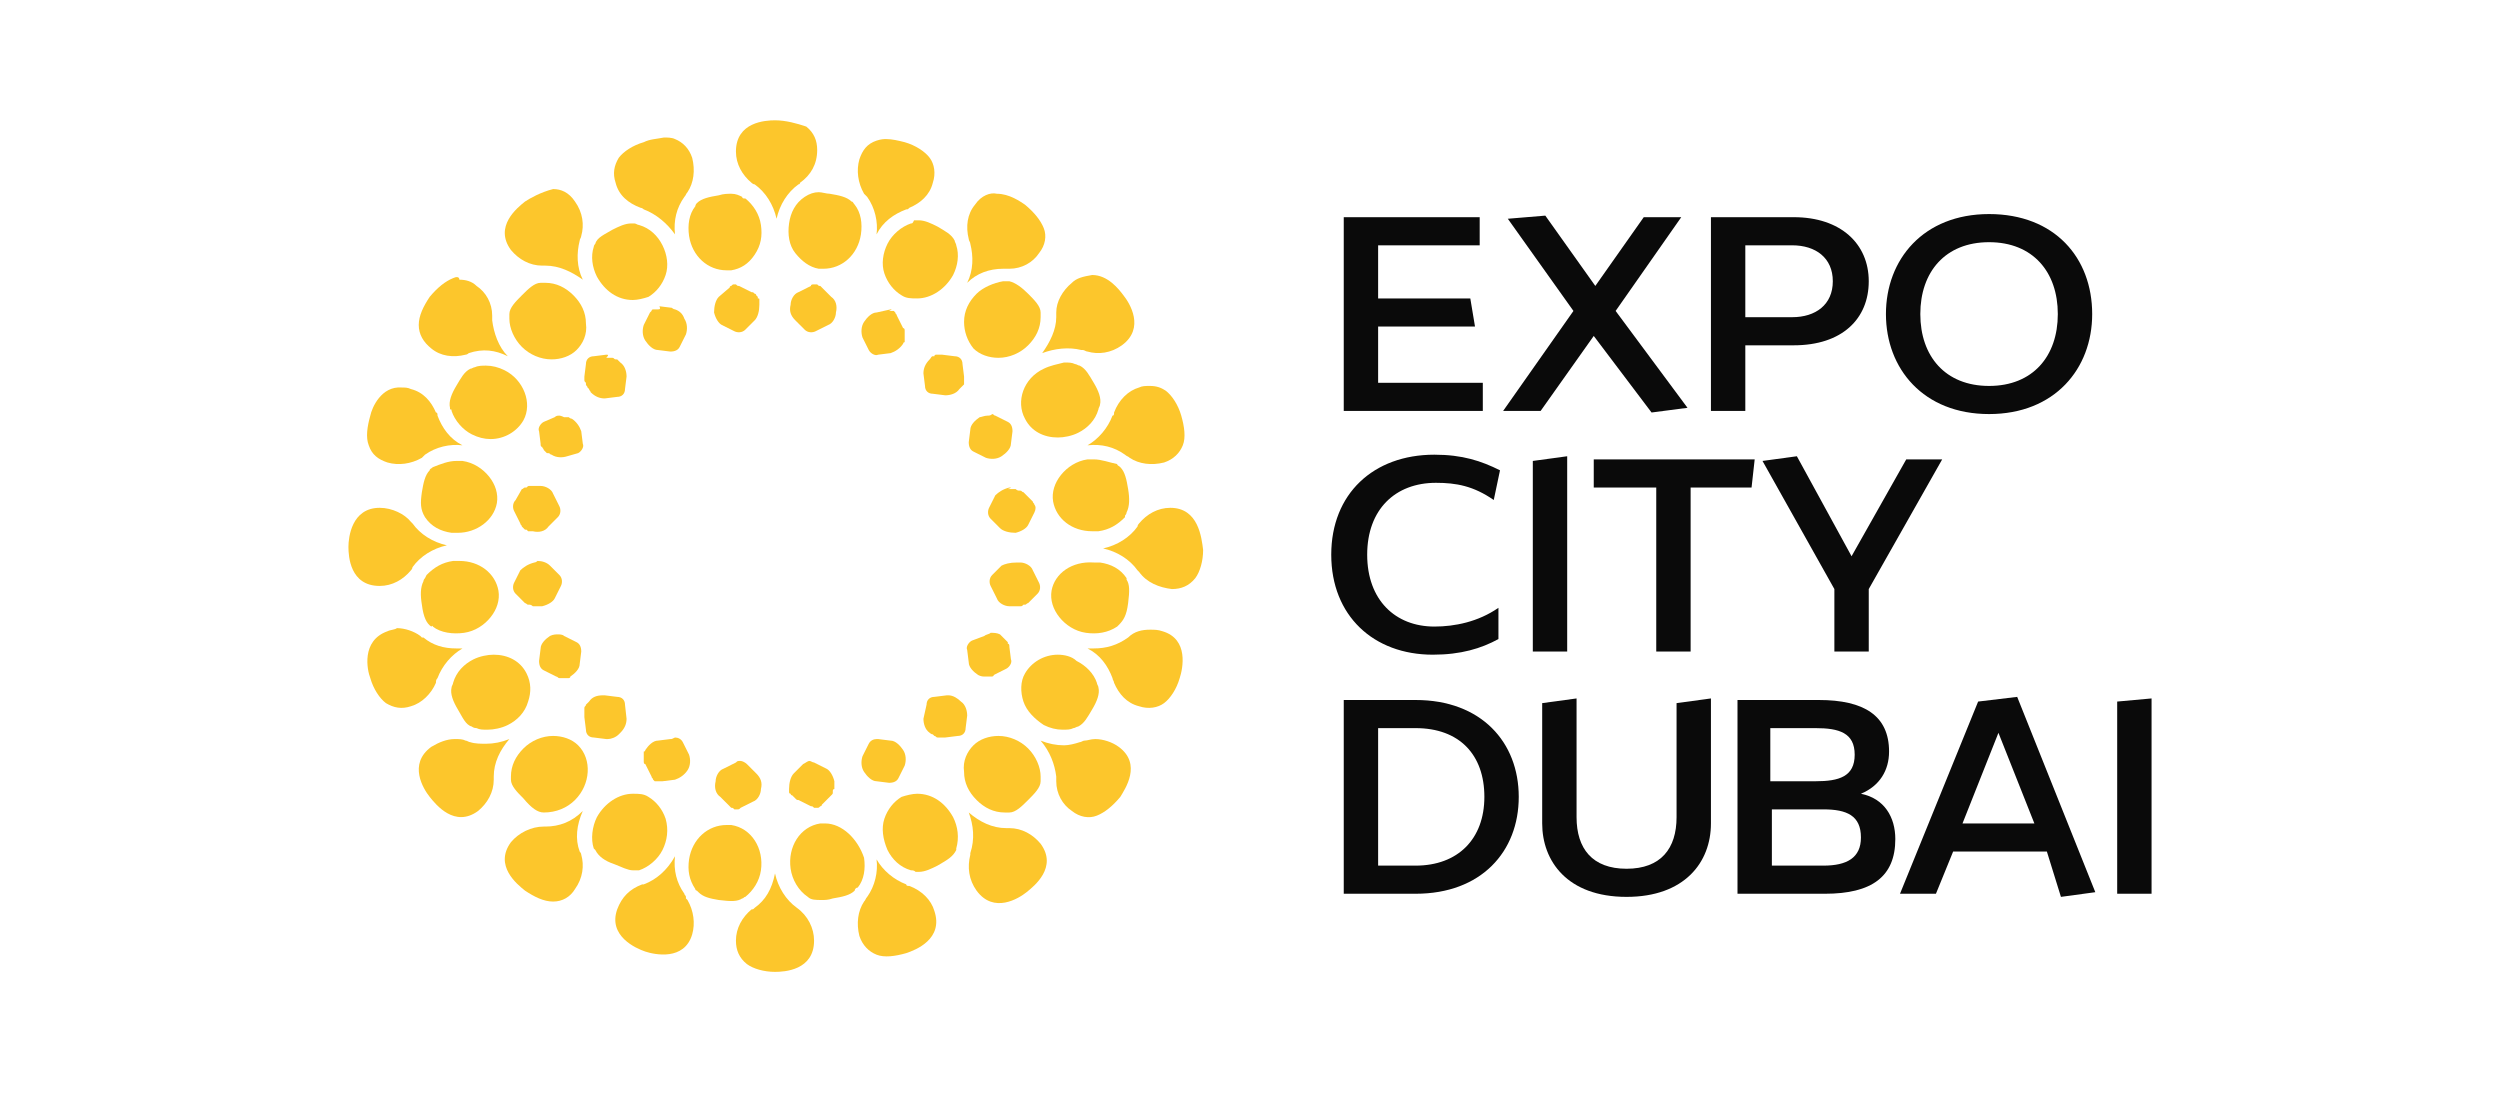 <?xml version="1.0" encoding="utf-8"?>
<!-- Generator: Adobe Illustrator 18.0.0, SVG Export Plug-In . SVG Version: 6.00 Build 0)  -->
<!DOCTYPE svg PUBLIC "-//W3C//DTD SVG 1.1//EN" "http://www.w3.org/Graphics/SVG/1.1/DTD/svg11.dtd">
<svg version="1.1" id="Layer_1" xmlns="http://www.w3.org/2000/svg" xmlns:xlink="http://www.w3.org/1999/xlink" x="0px" y="0px"
	 width="160px" height="70px" viewBox="0 0 160 70" enable-background="new 0 0 160 70" xml:space="preserve">
<g>
	<polygon fill="#0A0A0A" points="86,13.9 94.7,13.9 94.7,15.7 88.2,15.7 88.2,19.1 94.1,19.1 94.4,20.9 88.2,20.9 88.2,24.5 
		94.9,24.5 94.9,26.3 86,26.3 	"/>
	<polygon fill="#0A0A0A" points="102,21.5 98.6,26.3 96.2,26.3 100.7,19.9 96.5,14 98.9,13.8 102.1,18.3 105.2,13.9 107.6,13.9 
		103.4,19.9 108,26.1 105.7,26.4 	"/>
	<g>
		<path fill="#0A0A0A" d="M119.6,18c0,2.4-1.7,4.1-4.8,4.1h-3.1v4.2h-2.2V13.9h5.3C117.8,13.9,119.6,15.6,119.6,18 M117.3,18
			c0-1.5-1.1-2.3-2.6-2.3h-3v4.6h3C116.2,20.3,117.3,19.5,117.3,18"/>
		<path fill="#0A0A0A" d="M120.7,20.1c0-3.5,2.4-6.4,6.6-6.4c4.2,0,6.6,2.8,6.6,6.4c0,3.5-2.4,6.4-6.6,6.4
			C123.1,26.5,120.7,23.6,120.7,20.1 M122.9,20.1c0,2.7,1.6,4.6,4.4,4.6c2.8,0,4.4-1.9,4.4-4.6c0-2.7-1.6-4.6-4.4-4.6
			C124.5,15.5,122.9,17.4,122.9,20.1"/>
		<path fill="#0A0A0A" d="M91.7,41.9c-3.8,0-6.5-2.5-6.5-6.4c0-3.9,2.7-6.4,6.6-6.4c1.8,0,3,0.4,4.2,1l-0.4,1.9
			c-1.3-0.9-2.4-1.1-3.7-1.1c-2.6,0-4.4,1.7-4.4,4.6s1.8,4.6,4.3,4.6c1.3,0,2.8-0.3,4.1-1.2v2C94.8,41.5,93.5,41.9,91.7,41.9"/>
	</g>
	<polygon fill="#0A0A0A" points="98.1,41.7 98.1,29.5 100.3,29.2 100.3,41.7 	"/>
	<polygon fill="#0A0A0A" points="106,31.2 102,31.2 102,29.4 112.3,29.4 112.1,31.2 108.2,31.2 108.2,41.7 106,41.7 	"/>
	<polygon fill="#0A0A0A" points="119.6,41.7 117.4,41.7 117.4,37.7 112.8,29.5 115,29.2 118.5,35.6 122,29.4 124.3,29.4 119.6,37.7 
			"/>
	<path fill="#0A0A0A" d="M131,54.5h-6l-1.1,2.7h-2.3l5-12.3l2.5-0.3l5,12.5l-2.2,0.3L131,54.5z M130.2,52.7l-2.3-5.8l-2.3,5.8H130.2
		z"/>
	<polygon fill="#0A0A0A" points="135.5,44.9 135.5,57.2 137.7,57.2 137.7,44.7 	"/>
	<g>
		<path fill="#0A0A0A" d="M86,44.8h4.6c4.2,0,6.6,2.7,6.6,6.2c0,3.5-2.4,6.2-6.6,6.2H86V44.8z M95,51c0-2.7-1.6-4.4-4.4-4.4h-2.4
			v8.8h2.4C93.3,55.4,95,53.7,95,51"/>
		<path fill="#0A0A0A" d="M100.9,44.7v7.6c0,2,1,3.3,3.2,3.3s3.2-1.3,3.2-3.3v-7.3l2.2-0.3v8c0,2.5-1.7,4.7-5.4,4.7
			c-3.8,0-5.4-2.3-5.4-4.7v-7.7L100.9,44.7z"/>
		<path fill="#0A0A0A" d="M120.9,48.1c0,1.2-0.6,2.2-1.8,2.7c1.5,0.3,2.2,1.5,2.2,2.9c0,2.4-1.5,3.5-4.5,3.5h-5.6V44.8h5.2
			C119.3,44.8,120.9,45.8,120.9,48.1 M118.7,48.3c0-1.4-1-1.7-2.5-1.7h-2.9V50h2.9C117.7,50,118.7,49.7,118.7,48.3 M113.4,55.4h3.3
			c1.5,0,2.4-0.5,2.4-1.8c0-1.4-0.9-1.8-2.4-1.8h-3.3V55.4z"/>
		<path fill="#FCC62C" d="M64.1,36.2l-0.6,0.6c-0.2,0.2-0.2,0.5-0.1,0.7l0.4,0.8c0.1,0.3,0.5,0.5,0.8,0.5h0c0.1,0,0.2,0,0.3,0
			c0,0,0.1,0,0.1,0c0.1,0,0.1,0,0.2,0c0,0,0.1,0,0.1,0c0.1,0,0.1,0,0.2-0.1c0,0,0,0,0.1,0c0.1,0,0.1-0.1,0.2-0.1l0.6-0.6
			c0.2-0.2,0.2-0.5,0.1-0.7l-0.4-0.8c-0.1-0.3-0.5-0.5-0.8-0.5h0c-0.1,0-0.1,0-0.2,0C64.6,36,64.3,36.1,64.1,36.2"/>
		<path fill="#FCC62C" d="M64.6,31.2C64.6,31.2,64.6,31.2,64.6,31.2c-0.4,0.1-0.7,0.3-0.9,0.5l-0.4,0.8c-0.1,0.2-0.1,0.5,0.1,0.7
			l0.6,0.6c0.2,0.2,0.6,0.3,1,0.3h0c0.4-0.1,0.7-0.3,0.8-0.5l0.4-0.8c0.1-0.2,0.1-0.4,0-0.5c0-0.1-0.1-0.1-0.1-0.2l-0.6-0.6
			c-0.1,0-0.1-0.1-0.2-0.1c0,0,0,0-0.1,0c0,0-0.1,0-0.2-0.1c0,0,0,0-0.1,0c-0.1,0-0.1,0-0.2,0c0,0,0,0-0.1,0c0,0,0,0-0.1,0
			C64.8,31.2,64.7,31.2,64.6,31.2"/>
		<path fill="#FCC62C" d="M34.3,31.1C34.3,31.1,34.3,31.1,34.3,31.1c-0.1,0-0.2,0-0.3,0c0,0,0,0-0.1,0c-0.1,0-0.1,0-0.2,0.1
			c0,0,0,0-0.1,0c-0.1,0-0.1,0.1-0.2,0.1L33,32c-0.2,0.2-0.2,0.5-0.1,0.7l0.4,0.8c0,0.1,0.1,0.1,0.1,0.2c0,0,0,0,0.1,0.1
			c0,0,0.1,0.1,0.1,0.1c0,0,0.1,0,0.1,0c0,0,0.1,0.1,0.1,0.1c0,0,0.1,0,0.1,0c0.1,0,0.1,0,0.2,0c0.4,0.1,0.8,0,1-0.3l0.6-0.6
			c0.2-0.2,0.2-0.5,0.1-0.7l-0.4-0.8c-0.1-0.3-0.5-0.5-0.8-0.5c0,0,0,0,0,0C34.5,31.1,34.5,31.1,34.3,31.1
			C34.4,31.1,34.4,31.1,34.3,31.1"/>
		<path fill="#FCC62C" d="M34.2,36L34.2,36c-0.4,0.1-0.7,0.3-0.9,0.5l-0.4,0.8c-0.1,0.2-0.1,0.5,0.1,0.7l0.6,0.6
			c0.1,0,0.1,0.1,0.2,0.1c0,0,0,0,0.1,0c0,0,0.1,0,0.2,0.1c0,0,0,0,0.1,0c0.1,0,0.1,0,0.2,0c0,0,0.1,0,0.1,0c0.1,0,0.2,0,0.2,0
			c0,0,0,0,0,0c0.4-0.1,0.7-0.3,0.8-0.5l0.4-0.8c0.1-0.2,0.1-0.5-0.1-0.7l-0.6-0.6c-0.2-0.2-0.5-0.3-0.8-0.3
			C34.3,36,34.2,36,34.2,36"/>
		<path fill="#FCC62C" d="M63.2,26.6L63.2,26.6c-0.2,0-0.4,0.1-0.5,0.1c0,0,0,0,0,0c-0.3,0.2-0.6,0.5-0.6,0.8l-0.1,0.8
			c0,0.3,0.1,0.5,0.3,0.6l0.8,0.4c0.3,0.1,0.7,0.1,1-0.1c0.3-0.2,0.6-0.5,0.6-0.8l0.1-0.8c0-0.3-0.1-0.5-0.3-0.6l-0.8-0.4
			c-0.1,0-0.1-0.1-0.2-0.1c0,0,0,0,0,0C63.4,26.6,63.3,26.6,63.2,26.6C63.3,26.6,63.2,26.6,63.2,26.6"/>
		<path fill="#FCC62C" d="M42.1,19.8C42.1,19.8,42.1,19.8,42.1,19.8c-0.1,0-0.1,0-0.2,0c0,0,0,0-0.1,0c0,0-0.1,0-0.1,0.1
			c0,0,0,0,0,0c0,0-0.1,0.1-0.1,0.1l-0.4,0.8c-0.1,0.3-0.1,0.7,0.1,1v0c0.2,0.3,0.5,0.6,0.8,0.6l0.8,0.1c0.3,0,0.5-0.1,0.6-0.3
			l0.4-0.8c0.1-0.3,0.1-0.7-0.1-1c-0.1-0.3-0.3-0.5-0.6-0.6c-0.1,0-0.2-0.1-0.2-0.1l-0.8-0.1C42.3,19.8,42.2,19.8,42.1,19.8
			C42.2,19.8,42.2,19.8,42.1,19.8"/>
		<path fill="#FCC62C" d="M47.1,48.8l-0.8,0.4c-0.3,0.1-0.5,0.5-0.5,0.8c-0.1,0.4,0,0.8,0.3,1l0.6,0.6c0,0,0.1,0.1,0.1,0.1
			c0,0,0,0,0,0c0.1,0,0.1,0,0.2,0.1c0,0,0,0,0,0c0.1,0,0.1,0,0.2,0c0,0,0,0,0,0c0.1,0,0.1,0,0.2-0.1l0.8-0.4
			c0.3-0.1,0.5-0.5,0.5-0.8c0.1-0.4,0-0.7-0.3-1l-0.6-0.6c-0.1-0.1-0.3-0.2-0.4-0.2C47.2,48.7,47.2,48.7,47.1,48.8"/>
		<path fill="#FCC62C" d="M38.8,22.7L38,22.8c-0.3,0-0.5,0.2-0.5,0.5l-0.1,0.8c0,0.1,0,0.2,0,0.2c0,0,0,0,0,0c0,0.1,0,0.1,0.1,0.2
			c0,0,0,0,0,0.1c0,0.1,0.1,0.1,0.1,0.2c0,0,0,0,0.1,0.1c0,0.1,0.1,0.1,0.1,0.2c0.3,0.3,0.6,0.4,0.9,0.4l0.8-0.1
			c0.3,0,0.5-0.2,0.5-0.5l0.1-0.8c0-0.3-0.1-0.7-0.4-0.9c0,0,0,0,0,0c-0.1-0.1-0.1-0.1-0.2-0.2c0,0,0,0-0.1,0
			c-0.1,0-0.1-0.1-0.2-0.1c0,0-0.1,0-0.1,0c-0.1,0-0.1,0-0.2,0c0,0-0.1,0-0.1,0C39,22.7,38.9,22.7,38.8,22.7
			C38.9,22.7,38.8,22.7,38.8,22.7"/>
		<path fill="#FCC62C" d="M37.7,44.9c0,0-0.1,0.1-0.1,0.1c0,0,0,0-0.1,0.1c0,0.1-0.1,0.1-0.1,0.2c0,0,0,0,0,0.1c0,0.1,0,0.1,0,0.2
			c0,0,0,0,0,0.1c0,0.1,0,0.2,0,0.2l0.1,0.8c0,0.3,0.2,0.5,0.5,0.5l0.8,0.1c0,0,0.1,0,0.1,0c0.2,0,0.5-0.1,0.7-0.3
			c0,0,0.1-0.1,0.1-0.1c0.3-0.3,0.4-0.6,0.4-0.9L40,45.1c0-0.3-0.2-0.5-0.5-0.5l-0.8-0.1c0,0-0.1,0-0.1,0
			C38.2,44.5,37.9,44.6,37.7,44.9"/>
		<path fill="#FCC62C" d="M55.6,47.6l-0.4,0.8c-0.1,0.3-0.1,0.7,0.1,1c0.2,0.3,0.5,0.6,0.8,0.6l0.8,0.1c0.3,0,0.5-0.1,0.6-0.3
			l0.4-0.8c0.1-0.3,0.1-0.7-0.1-1v0c-0.2-0.3-0.5-0.6-0.8-0.6l-0.8-0.1c0,0-0.1,0-0.1,0C55.9,47.3,55.7,47.4,55.6,47.6"/>
		<path fill="#FCC62C" d="M60.6,44.5l-0.8,0.1c-0.3,0-0.5,0.2-0.5,0.5L59.1,46c0,0.3,0.1,0.7,0.4,0.9c0,0,0.1,0.1,0.2,0.1
			c0,0,0,0,0.1,0.1c0.1,0,0.1,0.1,0.2,0.1c0,0,0,0,0,0c0.1,0,0.1,0,0.2,0c0,0,0,0,0.1,0c0.1,0,0.2,0,0.2,0l0.8-0.1
			c0.3,0,0.5-0.2,0.5-0.5l0.1-0.8c0-0.3-0.1-0.7-0.4-0.9c-0.2-0.2-0.5-0.4-0.8-0.4C60.7,44.5,60.6,44.5,60.6,44.5"/>
		<path fill="#FCC62C" d="M51.4,48.9l-0.6,0.6c-0.2,0.2-0.3,0.6-0.3,1c0,0,0,0.1,0,0.1c0,0,0,0.1,0,0.1c0,0,0,0.1,0.1,0.1
			c0,0,0,0.1,0.1,0.1c0,0,0.1,0.1,0.1,0.1c0,0,0.1,0.1,0.1,0.1c0.1,0.1,0.1,0.1,0.2,0.1l0.8,0.4c0.1,0,0.1,0,0.2,0.1c0,0,0,0,0,0
			c0.1,0,0.1,0,0.2,0c0,0,0,0,0,0c0.1,0,0.1,0,0.2-0.1c0,0,0,0,0,0c0.1,0,0.1-0.1,0.1-0.1l0.6-0.6c0.1-0.1,0.1-0.1,0.1-0.2
			c0,0,0-0.1,0-0.1c0,0,0-0.1,0.1-0.1c0,0,0-0.1,0-0.1c0,0,0-0.1,0-0.1c0,0,0-0.1,0-0.2c0,0,0-0.1,0-0.1c-0.1-0.4-0.3-0.7-0.5-0.8
			l-0.8-0.4c-0.1,0-0.2-0.1-0.3-0.1C51.7,48.7,51.6,48.8,51.4,48.9"/>
		<path fill="#FCC62C" d="M42.9,47.3l-0.8,0.1c-0.3,0-0.6,0.3-0.8,0.6c0,0,0,0.1-0.1,0.1c0,0,0,0.1,0,0.1c0,0,0,0.1,0,0.1
			c0,0,0,0.1,0,0.1c0,0.1,0,0.1,0,0.2c0,0,0,0.1,0,0.1c0,0.1,0,0.2,0.1,0.2l0.4,0.8c0,0.1,0.1,0.1,0.1,0.2c0,0,0,0,0,0
			c0,0,0.1,0.1,0.1,0.1c0,0,0,0,0.1,0c0,0,0.1,0,0.1,0c0,0,0,0,0.1,0c0.1,0,0.1,0,0.2,0l0.8-0.1c0.3-0.1,0.6-0.3,0.8-0.6h0
			c0.2-0.3,0.2-0.7,0.1-1l-0.4-0.8c-0.1-0.2-0.3-0.3-0.5-0.3C43,47.3,43,47.3,42.9,47.3"/>
		<path fill="#FCC62C" d="M47,18.2C47,18.2,47,18.2,47,18.2c-0.1,0-0.1,0-0.2,0.1c0,0,0,0,0,0c-0.1,0-0.1,0.1-0.1,0.1L46,19
			c-0.2,0.2-0.3,0.6-0.3,1c0.1,0.4,0.3,0.7,0.5,0.8l0.8,0.4c0.2,0.1,0.5,0.1,0.7-0.1l0.6-0.6c0.2-0.2,0.3-0.6,0.3-1
			c0-0.1,0-0.1,0-0.2c0,0,0-0.1,0-0.1c0-0.1,0-0.1-0.1-0.1c0,0,0-0.1,0-0.1c0,0-0.1-0.1-0.1-0.1c0,0,0-0.1-0.1-0.1
			c-0.1-0.1-0.1-0.1-0.2-0.1l-0.8-0.4c-0.1,0-0.1,0-0.2-0.1c0,0,0,0,0,0C47.1,18.2,47.1,18.2,47,18.2C47,18.2,47,18.2,47,18.2"/>
		<path fill="#FCC62C" d="M63,40.7L62.2,41c-0.2,0.1-0.4,0.4-0.3,0.6l0.1,0.8c0,0.3,0.3,0.6,0.6,0.8l0,0c0.2,0.1,0.3,0.1,0.5,0.1
			c0.1,0,0.2,0,0.3,0c0.1,0,0.2,0,0.2-0.1l0.8-0.4c0.2-0.1,0.4-0.4,0.3-0.6l-0.1-0.8c0-0.1,0-0.2-0.1-0.2c0,0,0,0,0-0.1
			c0,0-0.1-0.1-0.1-0.1c0,0-0.1-0.1-0.1-0.1c0,0-0.1-0.1-0.1-0.1c0,0-0.1-0.1-0.1-0.1c0,0-0.1-0.1-0.1-0.1c-0.2-0.1-0.4-0.1-0.6-0.1
			C63.3,40.6,63.1,40.6,63,40.7"/>
		<path fill="#FCC62C" d="M60.2,22.7c0,0-0.1,0-0.1,0c0,0-0.1,0-0.1,0c0,0-0.1,0-0.1,0c0,0-0.1,0-0.1,0.1c0,0-0.1,0-0.1,0
			c-0.1,0-0.1,0.1-0.2,0.2c-0.3,0.3-0.4,0.6-0.4,0.9l0.1,0.8c0,0.3,0.2,0.5,0.5,0.5l0.8,0.1c0.3,0,0.7-0.1,0.9-0.4
			c0,0,0.1-0.1,0.1-0.1c0,0,0,0,0.1-0.1c0,0,0.1-0.1,0.1-0.1c0,0,0-0.1,0-0.1c0,0,0-0.1,0-0.1c0,0,0-0.1,0-0.1c0-0.1,0-0.2,0-0.2
			l-0.1-0.8c0-0.3-0.2-0.5-0.5-0.5l-0.8-0.1c0,0-0.1,0-0.1,0C60.3,22.7,60.3,22.7,60.2,22.7"/>
		<path fill="#FCC62C" d="M52.1,18.2C52.1,18.2,52.1,18.2,52.1,18.2c-0.1,0-0.2,0-0.2,0.1l-0.8,0.4c-0.3,0.1-0.5,0.5-0.5,0.8
			c-0.1,0.4,0,0.7,0.3,1l0.6,0.6c0.2,0.2,0.5,0.2,0.7,0.1l0.8-0.4c0.3-0.1,0.5-0.5,0.5-0.8c0.1-0.4,0-0.8-0.3-1l-0.6-0.6
			c0,0-0.1-0.1-0.1-0.1c0,0,0,0,0,0c-0.1,0-0.1,0-0.2-0.1c0,0,0,0,0,0C52.2,18.2,52.2,18.2,52.1,18.2C52.2,18.2,52.1,18.2,52.1,18.2
			"/>
		<path fill="#FCC62C" d="M57,19.8L56.1,20c-0.3,0-0.6,0.3-0.8,0.6c-0.2,0.3-0.2,0.7-0.1,1l0.4,0.8c0.1,0.2,0.4,0.4,0.6,0.3l0.8-0.1
			c0.3-0.1,0.6-0.3,0.8-0.6c0,0,0-0.1,0.1-0.1c0,0,0-0.1,0-0.1c0-0.1,0-0.1,0-0.2c0,0,0-0.1,0-0.1c0-0.1,0-0.1,0-0.2
			c0,0,0-0.1,0-0.1c0-0.1,0-0.2-0.1-0.2l-0.4-0.8c0-0.1-0.1-0.1-0.1-0.2c0,0,0,0,0,0c0,0-0.1-0.1-0.1-0.1c0,0,0,0-0.1,0
			c0,0-0.1,0-0.1,0c0,0,0,0-0.1,0C57.1,19.8,57.1,19.8,57,19.8C57,19.8,57,19.8,57,19.8"/>
		<path fill="#FCC62C" d="M35.8,26.6C35.8,26.6,35.8,26.6,35.8,26.6c-0.1,0-0.2,0-0.3,0.1L34.8,27c-0.2,0.1-0.4,0.4-0.3,0.6l0.1,0.8
			c0,0.1,0,0.2,0.1,0.2c0,0,0,0,0,0c0,0.1,0.1,0.1,0.1,0.2c0,0,0,0,0.1,0.1c0,0,0.1,0.1,0.1,0.1c0,0,0,0,0.1,0
			c0.1,0,0.1,0.1,0.2,0.1c0.3,0.2,0.7,0.2,1,0.1L37,29c0.2-0.1,0.4-0.4,0.3-0.6l-0.1-0.8c-0.1-0.3-0.3-0.6-0.6-0.8c0,0,0,0,0,0
			c-0.1,0-0.2-0.1-0.2-0.1c0,0,0,0,0,0c-0.1,0-0.2,0-0.3,0c0,0,0,0,0,0c0,0,0,0,0,0C35.9,26.6,35.8,26.6,35.8,26.6"/>
		<path fill="#FCC62C" d="M35.2,40.7c-0.3,0.2-0.6,0.5-0.6,0.8l-0.1,0.8c0,0.3,0.1,0.5,0.3,0.6l0.8,0.4c0.1,0,0.1,0.1,0.2,0.1
			c0,0,0,0,0,0c0.1,0,0.1,0,0.2,0c0,0,0.1,0,0.1,0c0.1,0,0.1,0,0.2,0c0,0,0.1,0,0.1,0c0,0,0.1,0,0.1-0.1c0.3-0.2,0.6-0.5,0.6-0.8
			l0.1-0.8c0-0.3-0.1-0.5-0.3-0.6l-0.8-0.4c-0.1-0.1-0.3-0.1-0.4-0.1C35.6,40.6,35.4,40.6,35.2,40.7"/>
		<path fill="#FCC62C" d="M72.2,40.8C72.1,40.8,72.1,40.8,72.2,40.8L72.2,40.8c-0.7,0.5-1.4,0.7-2.2,0.7c-0.1,0-0.3,0-0.4,0
			c0.8,0.4,1.3,1.1,1.6,1.9c0,0.1,0.1,0.2,0.1,0.3c0.3,0.7,0.8,1.3,1.6,1.5c0.6,0.2,1.2,0.1,1.6-0.2c0.4-0.3,0.8-0.9,1-1.6
			c0.2-0.6,0.6-2.5-1.1-3c-0.3-0.1-0.5-0.1-0.8-0.1C73.1,40.3,72.6,40.4,72.2,40.8"/>
		<path fill="#FCC62C" d="M72.9,24.8c-0.7,0.2-1.3,0.8-1.6,1.6c0,0,0,0,0,0c0,0.1,0,0.2-0.1,0.2h0c-0.3,0.8-0.9,1.5-1.6,1.9
			c0.9-0.1,1.7,0.1,2.4,0.6h0l0,0c0.1,0.1,0.2,0.1,0.3,0.2c0.6,0.4,1.4,0.5,2.2,0.3c0.6-0.2,1-0.6,1.2-1.1c0.2-0.5,0.1-1.2-0.1-1.9
			c-0.2-0.7-0.6-1.3-1-1.6c-0.3-0.2-0.6-0.3-1-0.3C73.3,24.7,73.1,24.7,72.9,24.8"/>
		<path fill="#FCC62C" d="M68.6,18.1c-0.6,0.5-1,1.2-1,1.9c0,0,0,0,0,0c0,0.1,0,0.2,0,0.3l0,0l0,0v0c0,0.8-0.4,1.6-0.9,2.3
			c0.8-0.3,1.7-0.4,2.5-0.2l0,0c0,0,0,0,0.1,0c0.1,0,0.2,0.1,0.3,0.1c0.7,0.2,1.5,0.1,2.2-0.4c1.5-1.1,0.5-2.7,0.1-3.2
			c-0.3-0.4-1-1.3-2-1.3C69.3,17.7,68.9,17.8,68.6,18.1"/>
		<path fill="#FCC62C" d="M62.4,13.1c-0.5,0.6-0.6,1.4-0.4,2.2c0,0,0,0,0,0c0,0.1,0.1,0.2,0.1,0.3l0,0c0.2,0.8,0.2,1.7-0.2,2.5
			c0.6-0.6,1.4-0.9,2.3-0.9l0,0l0,0c0.1,0,0.3,0,0.4,0c0.8,0,1.5-0.4,1.9-1c0.4-0.5,0.5-1.1,0.3-1.6c-0.2-0.5-0.6-1-1.2-1.5
			c-0.3-0.2-1-0.7-1.8-0.7C63.4,12.3,62.8,12.5,62.4,13.1"/>
		<path fill="#FCC62C" d="M29,17.8c-0.5,0.2-1,0.6-1.5,1.2c-0.4,0.6-0.7,1.2-0.7,1.8c0,0.6,0.3,1.1,0.8,1.5c0.6,0.5,1.4,0.6,2.2,0.4
			c0,0,0,0,0,0c0.1,0,0.2-0.1,0.2-0.1v0c0.9-0.3,1.7-0.2,2.5,0.2c-0.6-0.6-0.9-1.5-1-2.3c0-0.1,0-0.2,0-0.3c0-0.8-0.4-1.5-1-1.9
			c-0.3-0.3-0.7-0.4-1.1-0.4C29.4,17.7,29.2,17.7,29,17.8"/>
		<path fill="#FCC62C" d="M69.4,47.4C69.4,47.4,69.4,47.4,69.4,47.4c-0.1,0-0.2,0.1-0.3,0.1l0,0c-0.3,0.1-0.7,0.2-1,0.2h0
			c-0.5,0-1-0.1-1.5-0.3c0.6,0.7,0.9,1.5,1,2.3c0,0.1,0,0.2,0,0.3c0,0.8,0.4,1.5,1,1.9c0.5,0.4,1.1,0.5,1.6,0.3
			c0.5-0.2,1-0.6,1.5-1.2c0.3-0.5,1.4-2.1-0.1-3.2c-0.4-0.3-1-0.5-1.5-0.5C69.8,47.3,69.6,47.4,69.4,47.4"/>
		<path fill="#FCC62C" d="M62.1,54.6L62.1,54.6c0,0,0,0.1,0,0.1c-0.2,0.8-0.1,1.6,0.4,2.3c1.1,1.5,2.7,0.5,3.2,0.1
			c0.5-0.4,2-1.6,0.9-3.1c-0.5-0.6-1.2-1-2-1h0c0,0-0.1,0-0.1,0h0l-0.1,0h0c-0.9,0-1.7-0.4-2.4-1C62.3,52.8,62.4,53.7,62.1,54.6"/>
		<path fill="#FCC62C" d="M23.7,26.6c-0.2,0.7-0.3,1.4-0.1,1.9c0.2,0.6,0.6,0.9,1.2,1.1c0.7,0.2,1.5,0.1,2.2-0.3c0,0,0,0,0,0
			c0.1-0.1,0.1-0.1,0.2-0.2l0,0c0.7-0.5,1.6-0.7,2.4-0.6c-0.8-0.4-1.3-1.1-1.6-1.9c0-0.1,0-0.2-0.1-0.2c0,0,0,0,0,0c0,0,0,0,0,0
			c-0.3-0.7-0.8-1.3-1.6-1.5c-0.2-0.1-0.4-0.1-0.6-0.1C24.4,24.7,23.8,26.1,23.7,26.6"/>
		<path fill="#FCC62C" d="M27.6,47.8c-1.5,1.1-0.5,2.7-0.1,3.2c0.4,0.5,1.6,2,3.1,0.9c0.6-0.5,1-1.2,1-2c0-0.1,0-0.2,0-0.2h0
			c0-0.9,0.4-1.7,1-2.4c-0.5,0.2-1,0.3-1.5,0.3c-0.3,0-0.7,0-1-0.1c-0.1,0-0.2-0.1-0.3-0.1c-0.2-0.1-0.4-0.1-0.7-0.1
			C28.6,47.3,28.1,47.5,27.6,47.8"/>
		<path fill="#FCC62C" d="M24.8,40.4c-1.7,0.6-1.3,2.5-1.1,3c0.2,0.7,0.6,1.3,1,1.6c0.5,0.3,1,0.4,1.6,0.2c0.7-0.2,1.3-0.8,1.6-1.5
			c0-0.1,0-0.2,0.1-0.3l0,0c0.3-0.8,0.9-1.5,1.6-1.9c-0.1,0-0.3,0-0.4,0c-0.8,0-1.5-0.2-2.1-0.7c0,0,0,0-0.1,0c0,0,0,0-0.1-0.1
			c-0.4-0.3-1-0.5-1.5-0.5C25.3,40.3,25,40.3,24.8,40.4"/>
		<path fill="#FCC62C" d="M34.9,52.9L34.9,52.9L34.9,52.9L34.9,52.9L34.9,52.9L34.9,52.9L34.9,52.9l-0.1,0c-0.8,0-1.6,0.4-2.1,1
			c-1.1,1.5,0.4,2.7,0.9,3.1c0.6,0.4,1.2,0.7,1.8,0.7h0c0.6,0,1.1-0.3,1.4-0.8c0.5-0.7,0.6-1.5,0.4-2.2c0,0,0-0.1-0.1-0.2l0,0
			c-0.3-0.8-0.2-1.7,0.2-2.6C36.6,52.6,35.8,52.9,34.9,52.9"/>
		<path fill="#FCC62C" d="M41.2,56.6L41.2,56.6c0,0-0.1,0-0.1,0c0,0,0,0,0,0h0c0,0,0,0,0,0c-0.8,0.3-1.3,0.8-1.6,1.6
			c-0.6,1.7,1.2,2.5,1.8,2.7c0.6,0.2,2.5,0.6,3-1.1c0.2-0.7,0.1-1.5-0.3-2.2c0,0-0.1-0.1-0.1-0.1c0,0,0,0,0-0.1
			c0-0.1-0.1-0.1-0.1-0.2c-0.5-0.7-0.7-1.5-0.6-2.4C42.7,55.7,42,56.3,41.2,56.6"/>
		<path fill="#FCC62C" d="M41.2,9.1c-0.7,0.2-1.3,0.6-1.6,1c-0.3,0.5-0.4,1-0.2,1.6c0.2,0.8,0.8,1.3,1.6,1.6v0
			c0.1,0,0.2,0.1,0.2,0.1c0.8,0.3,1.5,0.9,2,1.6c-0.1-0.9,0.1-1.7,0.6-2.4c0.1-0.1,0.1-0.2,0.2-0.3c0.4-0.6,0.5-1.4,0.3-2.2
			c-0.2-0.6-0.6-1-1.1-1.2c-0.2-0.1-0.5-0.1-0.7-0.1C42,8.9,41.6,8.9,41.2,9.1"/>
		<path fill="#FCC62C" d="M48.3,58.1C48.3,58.1,48.3,58.1,48.3,58.1c-0.1,0.1-0.1,0.1-0.2,0.1c0,0,0,0,0,0c0,0,0,0,0,0
			c-0.6,0.5-1,1.2-1,2c0,0.6,0.2,1.1,0.7,1.5c0.4,0.3,1.1,0.5,1.8,0.5h0c0.6,0,2.5-0.1,2.5-2c0-0.8-0.4-1.6-1.1-2.1l0,0c0,0,0,0,0,0
			c0,0,0,0,0,0l0,0c-0.7-0.5-1.2-1.3-1.4-2.2C49.4,56.9,49,57.6,48.3,58.1"/>
		<path fill="#FCC62C" d="M24.3,32.5c-1.8,0-2,1.9-2,2.5s0.1,2.5,2,2.5h0c0.8,0,1.5-0.4,2-1c0,0,0.1-0.1,0.1-0.2l0,0
			c0.5-0.7,1.3-1.2,2.2-1.4c-0.9-0.2-1.7-0.7-2.2-1.4l-0.1-0.1c0,0,0,0,0,0C25.9,32.9,25.1,32.5,24.3,32.5L24.3,32.5z"/>
		<path fill="#FCC62C" d="M55.5,57.4C55.5,57.4,55.5,57.4,55.5,57.4c-0.1,0.1-0.1,0.2-0.2,0.3c-0.4,0.6-0.5,1.4-0.3,2.2
			c0.2,0.6,0.6,1,1.1,1.2c0.5,0.2,1.2,0.1,1.9-0.1c0.6-0.2,2.4-0.9,1.8-2.7c-0.2-0.7-0.8-1.3-1.6-1.6c0,0,0,0,0,0
			c-0.1,0-0.2,0-0.2-0.1v0c-0.8-0.3-1.5-0.9-1.9-1.6C56.2,55.8,56,56.7,55.5,57.4"/>
		<path fill="#FCC62C" d="M74.9,32.5c-0.8,0-1.5,0.4-2,1c0,0-0.1,0.1-0.1,0.2c0,0,0,0,0,0h0c-0.5,0.7-1.3,1.2-2.2,1.4
			c0.9,0.2,1.7,0.7,2.2,1.4c0,0,0,0,0,0c0,0,0,0,0.1,0.1c0.5,0.7,1.3,1,2.1,1.1c0.6,0,1.1-0.2,1.5-0.7c0.3-0.4,0.5-1.1,0.5-1.8
			C76.9,34.4,76.7,32.5,74.9,32.5L74.9,32.5z"/>
		<path fill="#FCC62C" d="M56.1,9c-0.6,0.2-0.9,0.6-1.1,1.2c-0.2,0.7-0.1,1.5,0.3,2.2c0,0,0,0,0,0c0.1,0.1,0.1,0.1,0.2,0.2l0,0
			c0.5,0.7,0.7,1.6,0.6,2.4c0.4-0.8,1.1-1.3,1.9-1.6h0c0.1,0,0.1,0,0.2-0.1c0,0,0,0,0,0h0c0,0,0,0,0,0c0.7-0.3,1.3-0.8,1.5-1.6
			c0.2-0.6,0.1-1.2-0.2-1.6c-0.3-0.4-0.9-0.8-1.6-1c-0.4-0.1-0.8-0.2-1.2-0.2C56.6,8.9,56.4,8.9,56.1,9"/>
		<path fill="#FCC62C" d="M49.6,7.7c-0.6,0-2.5,0.1-2.5,2c0,0.8,0.4,1.5,1,2c0,0,0.1,0.1,0.2,0.1l0,0c0.7,0.5,1.2,1.3,1.4,2.2
			c0.2-0.9,0.7-1.7,1.4-2.2c0,0,0.1,0,0.1-0.1l0,0c0,0,0,0,0,0c0.7-0.5,1.1-1.2,1.1-2.1c0-0.6-0.2-1.1-0.7-1.5
			C51,7.9,50.3,7.7,49.6,7.7L49.6,7.7z"/>
		<path fill="#FCC62C" d="M33.6,12.9c-0.5,0.4-2,1.6-0.9,3.1c0.5,0.6,1.2,1,2,1h0c0,0,0.1,0,0.1,0h0l0.1,0v0c0.9,0,1.7,0.4,2.4,0.9
			c-0.4-0.8-0.4-1.7-0.2-2.5c0-0.1,0.1-0.2,0.1-0.3c0.2-0.7,0.1-1.5-0.4-2.2c-0.4-0.6-0.9-0.8-1.4-0.8
			C34.6,12.3,33.9,12.7,33.6,12.9"/>
		<path fill="#FCC62C" d="M67.7,41.9c-0.9,0-1.7,0.5-2.1,1.2c-0.3,0.5-0.3,1.2-0.1,1.8c0.2,0.6,0.7,1.1,1.3,1.5
			c0.4,0.2,0.8,0.3,1.2,0.3c0.3,0,0.5,0,0.7-0.1c0.1,0,0.2-0.1,0.3-0.1c0.4-0.2,0.6-0.6,0.9-1.1c0.3-0.5,0.5-1,0.4-1.4
			c0-0.1-0.1-0.2-0.1-0.3c-0.2-0.6-0.7-1.1-1.3-1.4C68.6,42,68.1,41.9,67.7,41.9"/>
		<path fill="#FCC62C" d="M70,29.4c-0.2,0-0.3,0-0.4,0l0,0c-0.7,0.1-1.3,0.5-1.7,1c-0.4,0.5-0.6,1.1-0.5,1.7
			c0.2,1.1,1.2,1.9,2.5,1.9c0.1,0,0.3,0,0.4,0c0.7-0.1,1.2-0.4,1.7-0.9v0L72,33c0,0,0.1-0.1,0.1-0.2c0.2-0.4,0.2-0.9,0.1-1.5
			c-0.1-0.6-0.2-1.1-0.5-1.4c-0.1-0.1-0.2-0.1-0.2-0.2C71,29.6,70.5,29.4,70,29.4"/>
		<path fill="#FCC62C" d="M61.9,54.6L61.9,54.6L61.9,54.6 M58.6,55.8c0.1,0,0.1,0,0.2,0c0.4,0,0.8-0.2,1.2-0.4c0.7-0.4,1-0.6,1.2-1
			c0,0,0,0,0,0c0,0,0,0,0,0c0,0,0-0.1,0-0.1c0.2-0.7,0.1-1.4-0.2-2c-0.5-0.9-1.3-1.5-2.3-1.5c-0.3,0-0.7,0.1-1,0.2
			c-0.5,0.3-0.9,0.8-1.1,1.4c-0.2,0.6-0.1,1.3,0.2,2c0.3,0.6,0.8,1.1,1.5,1.3C58.4,55.7,58.5,55.7,58.6,55.8"/>
		<path fill="#FCC62C" d="M66.8,23.6c-1.3,0.6-1.8,2.1-1.2,3.2c0.4,0.8,1.2,1.2,2.1,1.2c0.4,0,0.9-0.1,1.3-0.3
			c0.6-0.3,1.1-0.8,1.3-1.5c0-0.1,0.1-0.2,0.1-0.3c0.1-0.4-0.1-0.9-0.4-1.4c-0.3-0.5-0.5-0.9-0.9-1.1c-0.1,0-0.2-0.1-0.3-0.1
			c-0.2-0.1-0.4-0.1-0.7-0.1C67.7,23.3,67.2,23.4,66.8,23.6"/>
		<path fill="#FCC62C" d="M27.7,40.1c0.5,0.4,1.3,0.5,2,0.4c0.7-0.1,1.3-0.5,1.7-1c0.4-0.5,0.6-1.1,0.5-1.7
			c-0.2-1.1-1.2-1.9-2.5-1.9c-0.1,0-0.3,0-0.4,0c-0.7,0.1-1.2,0.4-1.7,0.9v0L27.2,37c0,0-0.1,0.1-0.1,0.2c-0.2,0.4-0.2,0.9-0.1,1.5
			c0.1,0.8,0.3,1.2,0.6,1.4C27.7,40,27.7,40.1,27.7,40.1"/>
		<path fill="#FCC62C" d="M28.9,26.3c0.2,0.6,0.7,1.2,1.3,1.5c0.4,0.2,0.8,0.3,1.2,0.3c0.9,0,1.7-0.5,2.1-1.2c0.6-1.1,0-2.6-1.2-3.2
			c-0.4-0.2-0.8-0.3-1.2-0.3c-0.2,0-0.5,0-0.7,0.1c-0.1,0-0.2,0.1-0.3,0.1c-0.4,0.2-0.6,0.6-0.9,1.1c-0.3,0.5-0.5,1-0.4,1.4l0,0
			l0,0.1C28.9,26.2,28.9,26.2,28.9,26.3"/>
		<path fill="#FCC62C" d="M30.5,46.6c0.2,0.1,0.4,0.1,0.7,0.1c0.4,0,0.9-0.1,1.3-0.3c0.6-0.3,1.1-0.8,1.3-1.5
			c0.2-0.6,0.2-1.2-0.1-1.8c-0.4-0.8-1.2-1.2-2.1-1.2c-0.4,0-0.9,0.1-1.3,0.3l0,0c-0.6,0.3-1.1,0.8-1.3,1.5c0,0.1-0.1,0.2-0.1,0.3
			c-0.1,0.4,0.1,0.9,0.4,1.4c0.3,0.5,0.5,1,0.9,1.1C30.2,46.5,30.3,46.6,30.5,46.6"/>
		<path fill="#FCC62C" d="M67.3,37.8c-0.1,0.6,0.1,1.2,0.5,1.7c0.4,0.5,1,0.9,1.7,1c0.7,0.1,1.4,0,2-0.4l0,0l0,0c0,0,0,0,0.1-0.1
			l0,0c0.3-0.3,0.5-0.6,0.6-1.4c0.1-0.8,0.1-1.2-0.1-1.5l0-0.1c0,0,0,0,0,0c-0.4-0.6-1-0.9-1.7-1c-0.1,0-0.3,0-0.4,0
			C68.6,35.9,67.5,36.7,67.3,37.8"/>
		<path fill="#FCC62C" d="M27.2,33.1c0.4,0.6,1,0.9,1.7,1c0.1,0,0.3,0,0.4,0c1.2,0,2.3-0.8,2.5-1.9c0.1-0.6-0.1-1.2-0.5-1.7
			c-0.4-0.5-1-0.9-1.7-1c-0.1,0-0.3,0-0.4,0c-0.5,0-1,0.2-1.5,0.4c-0.1,0.1-0.2,0.1-0.2,0.2c-0.3,0.3-0.4,0.8-0.5,1.4
			C26.9,32.2,26.9,32.6,27.2,33.1L27.2,33.1C27.2,33,27.2,33,27.2,33.1L27.2,33.1C27.2,33,27.2,33,27.2,33.1L27.2,33.1z"/>
		<path fill="#FCC62C" d="M47.5,57.5C47.5,57.5,47.5,57.5,47.5,57.5L47.5,57.5z M44.7,57.1c0.3,0.3,0.7,0.4,1.3,0.5
			c0.8,0.1,1.2,0.1,1.5-0.1l0,0c0.1,0,0.1-0.1,0.2-0.1c0.5-0.4,0.9-1,1-1.7c0.2-1.4-0.6-2.7-1.9-2.9c-0.1,0-0.2,0-0.3,0
			c-1.2,0-2.2,0.9-2.4,2.2c-0.1,0.7,0,1.3,0.4,1.9c0,0.1,0.1,0.1,0.1,0.1l0,0l0,0C44.6,57,44.7,57.1,44.7,57.1 M48,58.2L48,58.2
			C48,58.2,48,58.2,48,58.2"/>
		<path fill="#FCC62C" d="M38.1,54.4c0.2,0.4,0.6,0.7,1.2,0.9c0.5,0.2,0.9,0.4,1.2,0.4c0.1,0,0.2,0,0.3,0c0,0,0.1,0,0.1,0l0,0
			c0.6-0.2,1.2-0.7,1.5-1.3c0.3-0.6,0.4-1.3,0.2-2c-0.2-0.6-0.6-1.1-1.1-1.4c-0.3-0.2-0.6-0.2-1-0.2c-0.9,0-1.8,0.6-2.3,1.5
			c-0.3,0.6-0.4,1.4-0.2,2C38,54.3,38.1,54.4,38.1,54.4"/>
		<path fill="#FCC62C" d="M34.8,52L34.8,52c0.8,0,1.5-0.3,2-0.8c1-1,1.1-2.6,0.2-3.5c-0.4-0.4-1-0.6-1.6-0.6c-0.7,0-1.4,0.3-1.9,0.8
			c-0.5,0.5-0.8,1.1-0.8,1.8c0,0.1,0,0.2,0,0.2c0,0.4,0.4,0.8,0.8,1.2C34,51.7,34.4,52,34.8,52"/>
		<path fill="#FCC62C" d="M64.2,18L64.2,18C64.2,18,64.2,18,64.2,18 M64.5,18C64.5,18,64.5,18,64.5,18L64.5,18z M66.6,20.3
			C66.6,20.3,66.6,20.3,66.6,20.3L66.6,20.3z M62.5,18.8c-0.5,0.5-0.8,1.1-0.8,1.8c0,0.6,0.2,1.2,0.6,1.7c0.4,0.4,1,0.6,1.6,0.6
			c0.7,0,1.4-0.3,1.9-0.8c0.5-0.5,0.8-1.1,0.8-1.8c0-0.1,0-0.2,0-0.3c0-0.4-0.4-0.8-0.8-1.2c-0.4-0.4-0.8-0.7-1.2-0.8
			c-0.1,0-0.3,0-0.4,0c0,0,0,0,0,0C63.6,18.1,62.9,18.4,62.5,18.8"/>
		<path fill="#FCC62C" d="M63.9,47.1c-0.6,0-1.2,0.2-1.6,0.6c-0.4,0.4-0.7,1-0.6,1.7c0,0.7,0.3,1.3,0.8,1.8c0.5,0.5,1.1,0.8,1.8,0.8
			c0.1,0,0.1,0,0.2,0h0.1c0.4,0,0.8-0.4,1.2-0.8c0.4-0.4,0.8-0.8,0.8-1.2c0-0.1,0-0.2,0-0.3c0-0.6-0.3-1.3-0.8-1.8
			C65.3,47.4,64.6,47.1,63.9,47.1"/>
		<path fill="#FCC62C" d="M52.8,52.7c-0.1,0-0.2,0-0.3,0h0c-1.3,0.2-2.1,1.5-1.9,2.9c0.1,0.7,0.5,1.4,1.1,1.8
			c0.2,0.2,0.5,0.2,0.9,0.2c0.2,0,0.4,0,0.7-0.1c0.6-0.1,1.1-0.2,1.4-0.5c0-0.1,0.1-0.2,0.2-0.2c0.4-0.5,0.5-1.2,0.4-1.9
			C54.9,53.7,53.9,52.7,52.8,52.7"/>
		<path fill="#FCC62C" d="M51.5,12.6c-0.6,0.4-0.9,1-1,1.7c-0.1,0.7,0,1.4,0.4,1.9c0.4,0.5,0.9,0.9,1.5,1c0.1,0,0.2,0,0.3,0
			c1.2,0,2.2-0.9,2.4-2.2c0.1-0.7,0-1.4-0.4-1.9c-0.1-0.1-0.1-0.2-0.2-0.2c-0.3-0.3-0.8-0.4-1.4-0.5c-0.2,0-0.5-0.1-0.7-0.1
			C52.1,12.3,51.8,12.4,51.5,12.6C51.6,12.6,51.6,12.6,51.5,12.6"/>
		<path fill="#FCC62C" d="M58.3,14.3c-0.6,0.2-1.2,0.7-1.5,1.3c-0.3,0.6-0.4,1.3-0.2,1.9c0.2,0.6,0.6,1.1,1.1,1.4
			c0.3,0.2,0.6,0.2,1,0.2c0.9,0,1.8-0.6,2.3-1.5c0.3-0.6,0.4-1.3,0.2-1.9c0-0.1-0.1-0.2-0.1-0.3c-0.2-0.4-0.6-0.6-1.1-0.9
			c-0.4-0.2-0.8-0.4-1.2-0.4c0,0-0.1,0-0.1,0l0,0l-0.2,0C58.4,14.3,58.4,14.3,58.3,14.3"/>
		<path fill="#FCC62C" d="M32.6,20.4c0,0.6,0.3,1.3,0.8,1.8c0.5,0.5,1.2,0.8,1.9,0.8c0.6,0,1.2-0.2,1.6-0.6c0.4-0.4,0.7-1,0.6-1.7
			c0-0.7-0.3-1.3-0.8-1.8c-0.5-0.5-1.1-0.8-1.8-0.8c0,0-0.1,0-0.2,0l-0.1,0c-0.4,0-0.8,0.4-1.2,0.8c-0.4,0.4-0.8,0.8-0.8,1.2
			C32.6,20.2,32.6,20.3,32.6,20.4"/>
		<path fill="#FCC62C" d="M44.5,13.2c-0.4,0.5-0.5,1.2-0.4,1.9c0.2,1.3,1.2,2.2,2.4,2.2c0.1,0,0.2,0,0.3,0c0.6-0.1,1.1-0.4,1.5-1
			c0.4-0.6,0.5-1.2,0.4-1.9c-0.1-0.7-0.5-1.3-1-1.7l-0.1,0l0,0c0,0-0.1,0-0.1-0.1c-0.2-0.1-0.4-0.2-0.7-0.2c-0.2,0-0.5,0-0.8,0.1
			c-0.6,0.1-1.1,0.2-1.4,0.5C44.6,13,44.5,13.1,44.5,13.2"/>
		<path fill="#FCC62C" d="M38,15.8c-0.2,0.6-0.1,1.3,0.2,1.9c0.5,0.9,1.3,1.5,2.3,1.5c0.3,0,0.7-0.1,1-0.2c0.5-0.3,0.9-0.8,1.1-1.4
			c0.2-0.6,0.1-1.3-0.2-1.9c-0.3-0.6-0.8-1.1-1.5-1.3c-0.1,0-0.2-0.1-0.3-0.1c-0.1,0-0.1,0-0.2,0c-0.4,0-0.8,0.2-1.2,0.4l0,0
			c-0.5,0.3-1,0.5-1.1,0.9C38.1,15.6,38,15.7,38,15.8"/>
	</g>
</g>
</svg>
